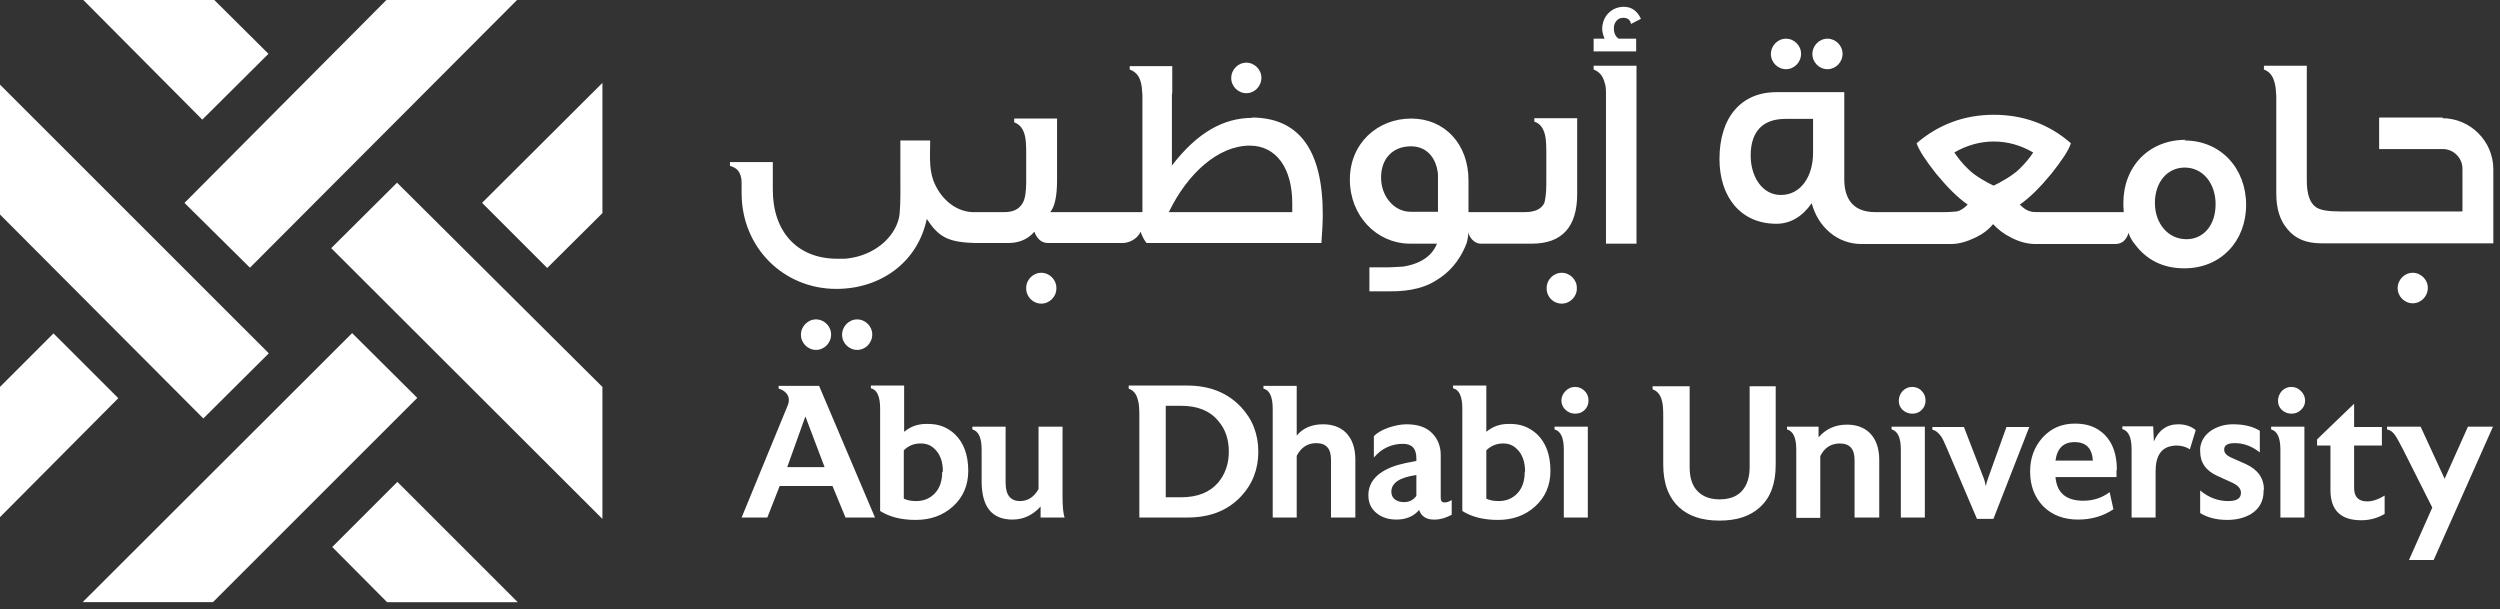 <svg xmlns="http://www.w3.org/2000/svg" width="238" height="58" viewBox="0 0 238 58" fill="none"><rect x="0" y="0" width="238" height="58" fill="#333333" stroke="none"/><path d="M23.795 25.484L49.223 0H36.786L17.561 19.317L23.795 25.484Z" fill="white"></path><path d="M5.092 31.742L0 36.833V49.232L11.261 37.909L5.092 31.742Z" fill="white"></path><path d="M33.522 31.711L7.866 57.326H20.27L39.724 37.878L33.522 31.711Z" fill="white"></path><path d="M45.893 19.311L52.095 25.511L57.35 20.29V7.891L45.893 19.311Z" fill="white"></path><path d="M31.531 23.623L57.35 49.401V36.838L37.798 17.391L31.531 23.623Z" fill="white"></path><path d="M25.59 33.637L0 8.055V20.422L19.356 39.837L25.59 33.637Z" fill="white"></path><path d="M37.831 45.875L31.629 52.075L36.852 57.328H49.288L37.831 45.875Z" fill="white"></path><path d="M25.558 5.123L20.4 0H7.932L19.258 11.388L25.558 5.123Z" fill="white"></path><path d="M89.762 44.895C89.762 43.949 89.501 43.231 88.979 42.741C88.62 42.382 88.195 42.219 87.673 42.219H87.608C86.988 42.219 86.465 42.448 86.041 42.872V47.473C86.368 47.636 86.792 47.701 87.216 47.701C87.967 47.701 88.554 47.44 89.011 46.951C89.468 46.461 89.697 45.776 89.697 44.928M92.178 44.83C92.178 46.2 91.688 47.342 90.709 48.223C89.762 49.072 88.587 49.496 87.183 49.496C85.78 49.496 84.67 49.202 83.789 48.647V38.891C83.789 37.749 83.495 37.096 82.908 36.966V36.705H86.074V41.11C86.661 40.62 87.347 40.359 88.163 40.359H88.391C89.37 40.359 90.219 40.686 90.904 41.338C91.753 42.154 92.178 43.329 92.178 44.83ZM101.382 49.267H99.065V48.223C98.314 49.039 97.433 49.463 96.388 49.463C94.43 49.463 93.451 48.256 93.451 45.809V42.807C93.451 41.664 93.157 41.045 92.569 40.881V40.62H95.735V45.972C95.735 47.114 96.192 47.701 97.106 47.701C97.857 47.701 98.445 47.31 98.869 46.559V40.62H101.154V47.31C101.154 48.223 101.219 48.876 101.35 49.3M116.985 43.002C116.985 41.828 116.658 40.849 115.973 40.066C115.157 39.087 113.982 38.63 112.415 38.63H110.979V47.342H112.415C113.982 47.342 115.157 46.885 115.973 45.939C116.625 45.156 116.985 44.177 116.985 43.002ZM119.792 43.002C119.792 44.666 119.237 46.102 118.127 47.277C116.854 48.615 115.189 49.267 113.035 49.267H108.465V39.609C108.465 38.924 108.433 38.401 108.335 38.108C108.204 37.52 107.91 37.162 107.453 36.998V36.705H113.035C115.157 36.705 116.854 37.39 118.127 38.728C119.237 39.903 119.792 41.338 119.792 43.002ZM128.996 49.267H126.711V43.753C126.711 42.709 126.255 42.187 125.308 42.187C124.492 42.187 123.872 42.578 123.447 43.394V49.267H121.163V38.924C121.163 37.782 120.869 37.129 120.281 36.998V36.737H123.447V41.469C124.035 40.751 124.884 40.392 125.961 40.392C126.842 40.392 127.56 40.653 128.082 41.142C128.703 41.73 129.029 42.611 129.029 43.753V49.267H128.996ZM134.839 47.244V45.221C133.24 45.45 132.456 45.972 132.456 46.82C132.456 47.146 132.587 47.375 132.783 47.538C133.011 47.701 133.272 47.799 133.631 47.799H133.697C134.154 47.799 134.545 47.603 134.839 47.212M138.201 47.603V49.006C137.646 49.3 137.124 49.463 136.602 49.463H136.471C135.786 49.463 135.296 49.137 135.1 48.55C134.578 49.169 133.827 49.463 132.946 49.463C132.195 49.463 131.575 49.267 131.085 48.876C130.53 48.452 130.269 47.864 130.269 47.146C130.269 45.809 131.216 44.83 133.044 44.275C133.501 44.144 134.088 44.014 134.839 43.883V43.622C134.839 42.709 134.415 42.252 133.566 42.252C132.489 42.252 131.542 42.676 130.792 43.557V41.534C131.085 41.208 131.542 40.947 132.163 40.718C132.75 40.523 133.338 40.392 133.892 40.392C134.937 40.392 135.753 40.653 136.308 41.208C136.863 41.762 137.157 42.448 137.157 43.329V47.407C137.157 47.701 137.287 47.832 137.516 47.832C137.744 47.832 137.94 47.766 138.201 47.603ZM145.186 44.895C145.186 43.949 144.925 43.231 144.403 42.741C144.044 42.382 143.619 42.219 143.13 42.219H143.065C142.477 42.219 141.922 42.448 141.498 42.872V47.473C141.824 47.636 142.216 47.701 142.673 47.701C143.424 47.701 144.011 47.44 144.468 46.951C144.925 46.461 145.153 45.776 145.153 44.928M147.602 44.83C147.602 46.2 147.112 47.342 146.133 48.223C145.186 49.072 144.011 49.496 142.608 49.496C141.204 49.496 140.094 49.202 139.213 48.647V38.891C139.213 37.749 138.919 37.096 138.332 36.966V36.705H141.498V41.11C142.085 40.62 142.771 40.359 143.587 40.359H143.815C144.795 40.359 145.611 40.686 146.329 41.338C147.177 42.154 147.602 43.329 147.602 44.83ZM151.225 38.141C151.225 38.499 151.094 38.793 150.866 39.022C150.604 39.282 150.311 39.38 149.952 39.38C149.593 39.38 149.299 39.25 149.038 39.022C148.777 38.761 148.646 38.467 148.646 38.141C148.646 37.814 148.777 37.488 149.038 37.227C149.299 36.966 149.593 36.835 149.952 36.835C150.311 36.835 150.604 36.966 150.866 37.227C151.127 37.488 151.225 37.782 151.225 38.141ZM151.159 49.267H148.875V42.807C148.875 41.664 148.581 41.045 147.993 40.881V40.62H151.159V49.3V49.267ZM169.047 44.242C169.047 46.037 168.557 47.375 167.545 48.288C166.631 49.137 165.358 49.561 163.694 49.561C162.029 49.561 160.756 49.137 159.842 48.288C158.863 47.375 158.34 46.037 158.34 44.242V39.609C158.34 38.924 158.308 38.434 158.21 38.141C158.079 37.586 157.786 37.227 157.329 37.064V36.77H160.854V44.471C160.854 45.45 161.082 46.2 161.572 46.722C162.061 47.244 162.747 47.538 163.694 47.538C164.64 47.538 165.358 47.277 165.848 46.722C166.337 46.167 166.566 45.417 166.566 44.471V36.77H169.047V44.275V44.242ZM178.839 49.267H176.554V43.785C176.554 42.741 176.097 42.219 175.15 42.219C174.334 42.219 173.682 42.611 173.29 43.427V49.3H171.005V42.807C171.005 41.664 170.711 41.045 170.124 40.881V40.62H173.127V41.632C173.812 40.849 174.693 40.425 175.836 40.425C176.717 40.425 177.435 40.686 177.958 41.175C178.578 41.762 178.904 42.644 178.904 43.785V49.267H178.839ZM183.311 38.141C183.311 38.499 183.18 38.793 182.952 39.022C182.69 39.282 182.397 39.38 182.038 39.38C181.679 39.38 181.385 39.25 181.124 39.022C180.863 38.761 180.765 38.467 180.765 38.141C180.765 37.814 180.895 37.488 181.124 37.227C181.385 36.966 181.679 36.835 182.038 36.835C182.397 36.835 182.723 36.966 182.952 37.227C183.213 37.488 183.311 37.782 183.311 38.141ZM183.245 49.267H180.96V42.807C180.96 41.664 180.667 41.045 180.079 40.881V40.62H183.245V49.3V49.267ZM193.201 40.62L189.773 49.398H188.207L185.4 42.807C185.138 42.187 184.943 41.762 184.812 41.567C184.551 41.208 184.29 40.979 183.963 40.914V40.653H186.966L188.794 45.384C188.925 45.678 188.99 46.004 189.055 46.298C189.088 46.037 189.186 45.743 189.316 45.384L191.014 40.653H193.233L193.201 40.62ZM199.239 43.851C199.174 42.676 198.586 42.089 197.509 42.089C196.432 42.089 195.845 42.676 195.681 43.851H199.207H199.239ZM201.492 44.764C201.492 44.764 201.492 45.123 201.492 45.417H195.681C195.812 46.918 196.693 47.669 198.325 47.669C199.272 47.669 200.088 47.407 200.839 46.853L201.198 48.484C200.219 49.137 199.109 49.463 197.836 49.463C196.465 49.463 195.355 49.039 194.506 48.191C193.69 47.342 193.266 46.233 193.266 44.895C193.266 43.557 193.69 42.513 194.474 41.632C195.29 40.751 196.302 40.327 197.542 40.327C198.782 40.327 199.631 40.686 200.349 41.371C201.132 42.154 201.524 43.263 201.524 44.699M209.032 40.947L208.477 42.774C208.118 42.546 207.693 42.415 207.204 42.415C207.073 42.415 206.975 42.415 206.845 42.448C205.767 42.578 205.213 43.394 205.213 44.862V49.267H202.928V42.774C202.928 41.632 202.634 41.012 202.046 40.849V40.588H204.984L205.049 42.023C205.506 40.947 206.29 40.392 207.367 40.392C208.052 40.392 208.607 40.588 209.032 40.947ZM215.494 46.624V46.755C215.494 47.734 215.07 48.452 214.287 48.941C213.667 49.3 212.916 49.496 212.035 49.496C210.99 49.496 210.141 49.267 209.456 48.843V46.69C210.272 47.375 211.153 47.701 212.132 47.701C212.948 47.701 213.34 47.44 213.34 46.918C213.34 46.526 213.079 46.233 212.557 45.972L211.121 45.319C210.011 44.83 209.456 44.047 209.456 42.97C209.456 42.839 209.456 42.741 209.456 42.644C209.554 41.926 209.913 41.371 210.566 40.947C211.153 40.588 211.806 40.392 212.589 40.392C213.666 40.392 214.515 40.62 215.135 41.012V43.068C214.385 42.48 213.601 42.187 212.753 42.187C212.067 42.187 211.741 42.382 211.741 42.807C211.741 43.1 211.937 43.329 212.328 43.525L213.797 44.177C214.939 44.699 215.527 45.515 215.527 46.624M219.444 38.141C219.444 38.499 219.313 38.793 219.052 39.022C218.791 39.282 218.497 39.38 218.138 39.38C217.779 39.38 217.486 39.25 217.224 39.022C216.963 38.761 216.865 38.467 216.865 38.141C216.865 37.814 216.996 37.488 217.224 37.227C217.486 36.966 217.779 36.835 218.138 36.835C218.497 36.835 218.791 36.966 219.052 37.227C219.313 37.488 219.444 37.782 219.444 38.141ZM219.379 49.267H217.094V42.807C217.094 41.664 216.8 41.045 216.213 40.881V40.62H219.379V49.3V49.267ZM227.049 48.908C226.396 49.3 225.646 49.528 224.797 49.528C222.839 49.528 221.859 48.582 221.859 46.657V42.415H220.586V41.828L224.112 38.434V40.653H226.755V42.415H224.112V46.461C224.112 47.31 224.536 47.734 225.352 47.734C225.874 47.734 226.429 47.538 227.017 47.179V48.941L227.049 48.908ZM237.331 40.62L231.684 53.313H229.334L231.554 48.321L228.779 42.807C228.388 42.056 228.159 41.632 228.061 41.501C227.833 41.142 227.572 40.947 227.245 40.881V40.62H230.444L232.729 45.58L234.948 40.62H237.298H237.331ZM118.649 8.871C117.866 8.871 117.213 8.219 117.213 7.436C117.213 6.62 117.866 5.967 118.649 5.967C119.433 5.967 120.085 6.62 120.085 7.403C120.085 8.219 119.433 8.871 118.649 8.871ZM148.679 25.969C149.462 25.969 150.115 26.622 150.115 27.405V27.47C150.115 28.254 149.462 28.906 148.679 28.906C147.895 28.906 147.243 28.286 147.243 27.47V27.405C147.243 26.622 147.895 25.969 148.679 25.969ZM153.64 2.704C153.64 3.161 153.803 3.487 154.097 3.683H155.762V4.89H151.714V3.683H152.759C152.563 3.259 152.53 2.9 152.53 2.769C152.53 1.529 153.444 0.648 154.587 0.648C155.337 0.648 155.86 1.04 156.219 1.79L155.272 2.28C155.207 1.888 154.946 1.693 154.521 1.693C153.967 1.693 153.64 2.182 153.64 2.672M99.13 25.969C99.913 25.969 100.566 26.622 100.566 27.405V27.47C100.566 28.254 99.913 28.906 99.13 28.906C98.347 28.906 97.694 28.254 97.694 27.47V27.405C97.694 26.622 98.347 25.969 99.13 25.969ZM81.602 30.407C82.385 30.407 83.038 31.06 83.038 31.843C83.038 32.659 82.385 33.311 81.602 33.311C80.819 33.311 80.166 32.659 80.166 31.875C80.166 31.06 80.819 30.407 81.602 30.407ZM77.685 30.407C78.468 30.407 79.121 31.06 79.121 31.843C79.121 32.659 78.468 33.311 77.685 33.311C76.902 33.311 76.249 32.659 76.249 31.875C76.249 31.06 76.902 30.407 77.685 30.407ZM229.693 25.969C230.477 25.969 231.129 26.622 231.129 27.405C231.129 28.221 230.477 28.873 229.693 28.873C228.91 28.873 228.257 28.221 228.257 27.438C228.257 26.622 228.91 25.969 229.693 25.969ZM173.975 6.587C173.192 6.587 172.539 5.935 172.539 5.151C172.539 4.336 173.192 3.683 173.975 3.683C174.759 3.683 175.412 4.336 175.412 5.119C175.412 5.935 174.759 6.587 173.975 6.587ZM170.026 6.587C169.242 6.587 168.59 5.935 168.59 5.151C168.59 4.336 169.242 3.683 170.026 3.683C170.809 3.683 171.462 4.336 171.462 5.119C171.462 5.935 170.809 6.587 170.026 6.587ZM155.794 6.261V23.196H152.889V9.067C152.889 8.512 152.889 8.219 152.759 7.86C152.596 7.207 152.237 6.816 151.714 6.62V6.261H155.794ZM232.5 11.253C235.177 11.253 237.364 13.44 237.364 16.115V23.163H220.978C219.575 23.163 218.497 22.739 217.747 21.793C217.029 20.944 216.702 19.835 216.702 18.399V9.132C216.669 8.512 216.637 8.219 216.539 7.86C216.376 7.207 216.049 6.816 215.527 6.62V6.261H219.607V17.192C219.607 18.465 219.901 19.313 220.456 19.704C220.847 19.998 221.598 20.129 222.708 20.129H234.426V16.05C234.426 15.038 233.577 14.19 232.565 14.19H226.494V11.188H232.565M74.943 44.471L76.673 39.642L78.501 44.471H74.943ZM77.979 36.737H74.127V36.998C74.65 37.129 75.4 37.651 74.976 38.63L70.602 49.267H73.05L74.225 46.265H79.252L80.492 49.267H83.299L77.979 36.737ZM123.023 20.194H111.272C113.068 16.474 116.005 13.864 118.976 13.864C121.522 13.864 123.023 16.05 123.023 19.346V20.194ZM119.237 11.221C116.462 11.221 113.982 12.624 111.566 15.756V8.904H111.599V6.293H108.694H107.551V6.62C108.074 6.816 108.433 7.174 108.596 7.794C108.694 8.153 108.726 8.48 108.759 9.067V20.194H99.979C100.403 19.704 100.632 18.693 100.632 17.159V11.286H96.551V11.645C97.074 11.841 97.4 12.232 97.563 12.885C97.661 13.244 97.694 13.798 97.694 14.614V15.038V17.322C97.694 18.236 97.596 18.921 97.367 19.313C97.041 19.9 96.486 20.194 95.605 20.194H94.887C94.626 20.194 94.332 20.194 94.071 20.194H92.537C90.807 20.096 89.436 18.758 88.848 17.159C88.424 15.985 88.554 14.614 88.554 13.374H85.715C85.715 14.516 85.715 15.658 85.715 16.8C85.715 17.975 85.747 19.117 85.649 20.292C85.584 21.075 85.225 21.825 84.768 22.413C83.724 23.751 82.091 24.501 80.427 24.632C80.198 24.632 79.97 24.632 79.709 24.632C75.922 24.632 73.572 22.087 73.572 18.073V15.43H69.492V15.789C70.014 15.952 70.374 16.18 70.537 16.833C70.602 17.061 70.602 17.322 70.602 17.812V18.399C70.602 23.555 74.584 27.503 79.611 27.503C83.887 27.503 87.379 24.925 88.228 20.846C89.338 22.511 90.186 23.065 92.798 23.131H93.353H96.062C96.845 23.131 97.792 22.87 98.477 22.054C98.477 22.054 98.771 23.131 99.75 23.131H106.931C107.225 23.131 108.139 22.968 108.596 22.054C108.596 22.054 108.726 22.608 109.151 23.131H125.798C125.863 22.152 125.928 21.271 125.928 20.422C125.928 14.288 123.676 11.188 119.139 11.188M136.863 20.161H134.284C132.717 20.161 131.477 18.693 131.477 16.898C131.477 15.104 132.587 13.929 134.317 13.929C135.818 13.929 136.732 15.006 136.895 16.572V20.161H136.863ZM146.067 11.221V11.579C146.59 11.743 146.916 12.167 147.079 12.819C147.177 13.178 147.21 13.766 147.21 14.549V14.973V17.453C147.21 18.399 147.112 19.019 147.014 19.346C146.72 19.9 146.133 20.194 145.153 20.194H139.8V17.159C139.8 13.733 137.548 11.286 134.349 11.286C131.151 11.286 128.507 13.635 128.507 17.094C128.507 20.553 131.053 23.163 134.186 23.196H136.797C136.667 23.522 136.112 24.991 133.566 25.382C133.272 25.382 132.685 25.447 132.293 25.447H130.367V27.732C130.367 27.732 131.934 27.732 132.424 27.732C133.338 27.732 135.231 27.666 136.732 26.687C137.809 26.035 138.887 25.023 139.605 23.196C139.605 23.196 139.8 22.641 139.768 22.119C139.768 22.119 139.996 23.065 140.878 23.196H145.839C148.711 23.196 150.148 21.597 150.148 18.465V11.253H146.067V11.221ZM208.15 22.772C206.388 22.772 205.147 21.271 205.147 19.313C205.147 17.355 206.322 15.952 207.987 15.952C209.717 15.952 210.925 17.453 210.925 19.443C210.925 21.434 209.782 22.772 208.15 22.772ZM189.806 17.681C189.186 17.388 188.043 16.768 187.391 16.115C186.77 15.528 186.444 15.071 186.052 14.516C187.227 13.831 188.501 13.472 189.806 13.472C191.144 13.472 192.385 13.831 193.56 14.516C193.201 15.071 192.842 15.495 192.222 16.115C191.536 16.768 190.394 17.388 189.773 17.681M172.604 14.549C172.604 16.768 171.462 18.562 169.536 18.562C167.774 18.562 166.664 16.833 166.664 14.81C166.664 12.395 167.937 11.319 169.961 11.319H172.604V14.582V14.549ZM208.085 13.309C204.592 13.309 202.144 15.822 202.144 19.346C202.144 19.574 202.144 19.835 202.177 20.063V20.194H198.587H194.474C193.854 20.194 193.429 20.194 193.331 20.129C192.972 20.063 192.646 19.835 192.287 19.476C193.233 18.823 194.213 17.845 195.29 16.539C196.269 15.299 196.922 14.353 197.15 13.635C195.094 11.841 192.646 10.927 189.806 10.927C186.966 10.927 184.518 11.873 182.462 13.635C182.69 14.32 183.343 15.299 184.322 16.539C185.4 17.845 186.379 18.823 187.325 19.476C186.966 19.835 186.64 20.063 186.281 20.129C186.15 20.129 185.759 20.194 185.106 20.194H180.373H178.512C176.554 20.194 175.575 19.084 175.575 17.061V8.773H169.112C165.75 8.773 163.694 11.188 163.694 15.136C163.694 18.791 165.75 21.303 169.112 21.303C170.418 21.303 171.56 20.651 172.474 19.346C173.094 21.662 174.955 23.229 177.207 23.229H180.177H185.759C186.477 23.229 187.26 23 188.076 22.608C188.762 22.282 189.316 21.858 189.741 21.336C190.198 21.825 190.72 22.25 191.438 22.608C192.254 23.033 193.038 23.229 193.756 23.229H199.337H201.426C202.438 23.196 202.634 22.152 202.634 22.152C202.797 22.739 203.221 23.229 203.221 23.229C204.364 24.762 205.931 25.545 207.954 25.545C211.414 25.545 213.83 22.968 213.83 19.509C213.83 16.05 211.447 13.374 207.954 13.374" fill="white"></path></svg>